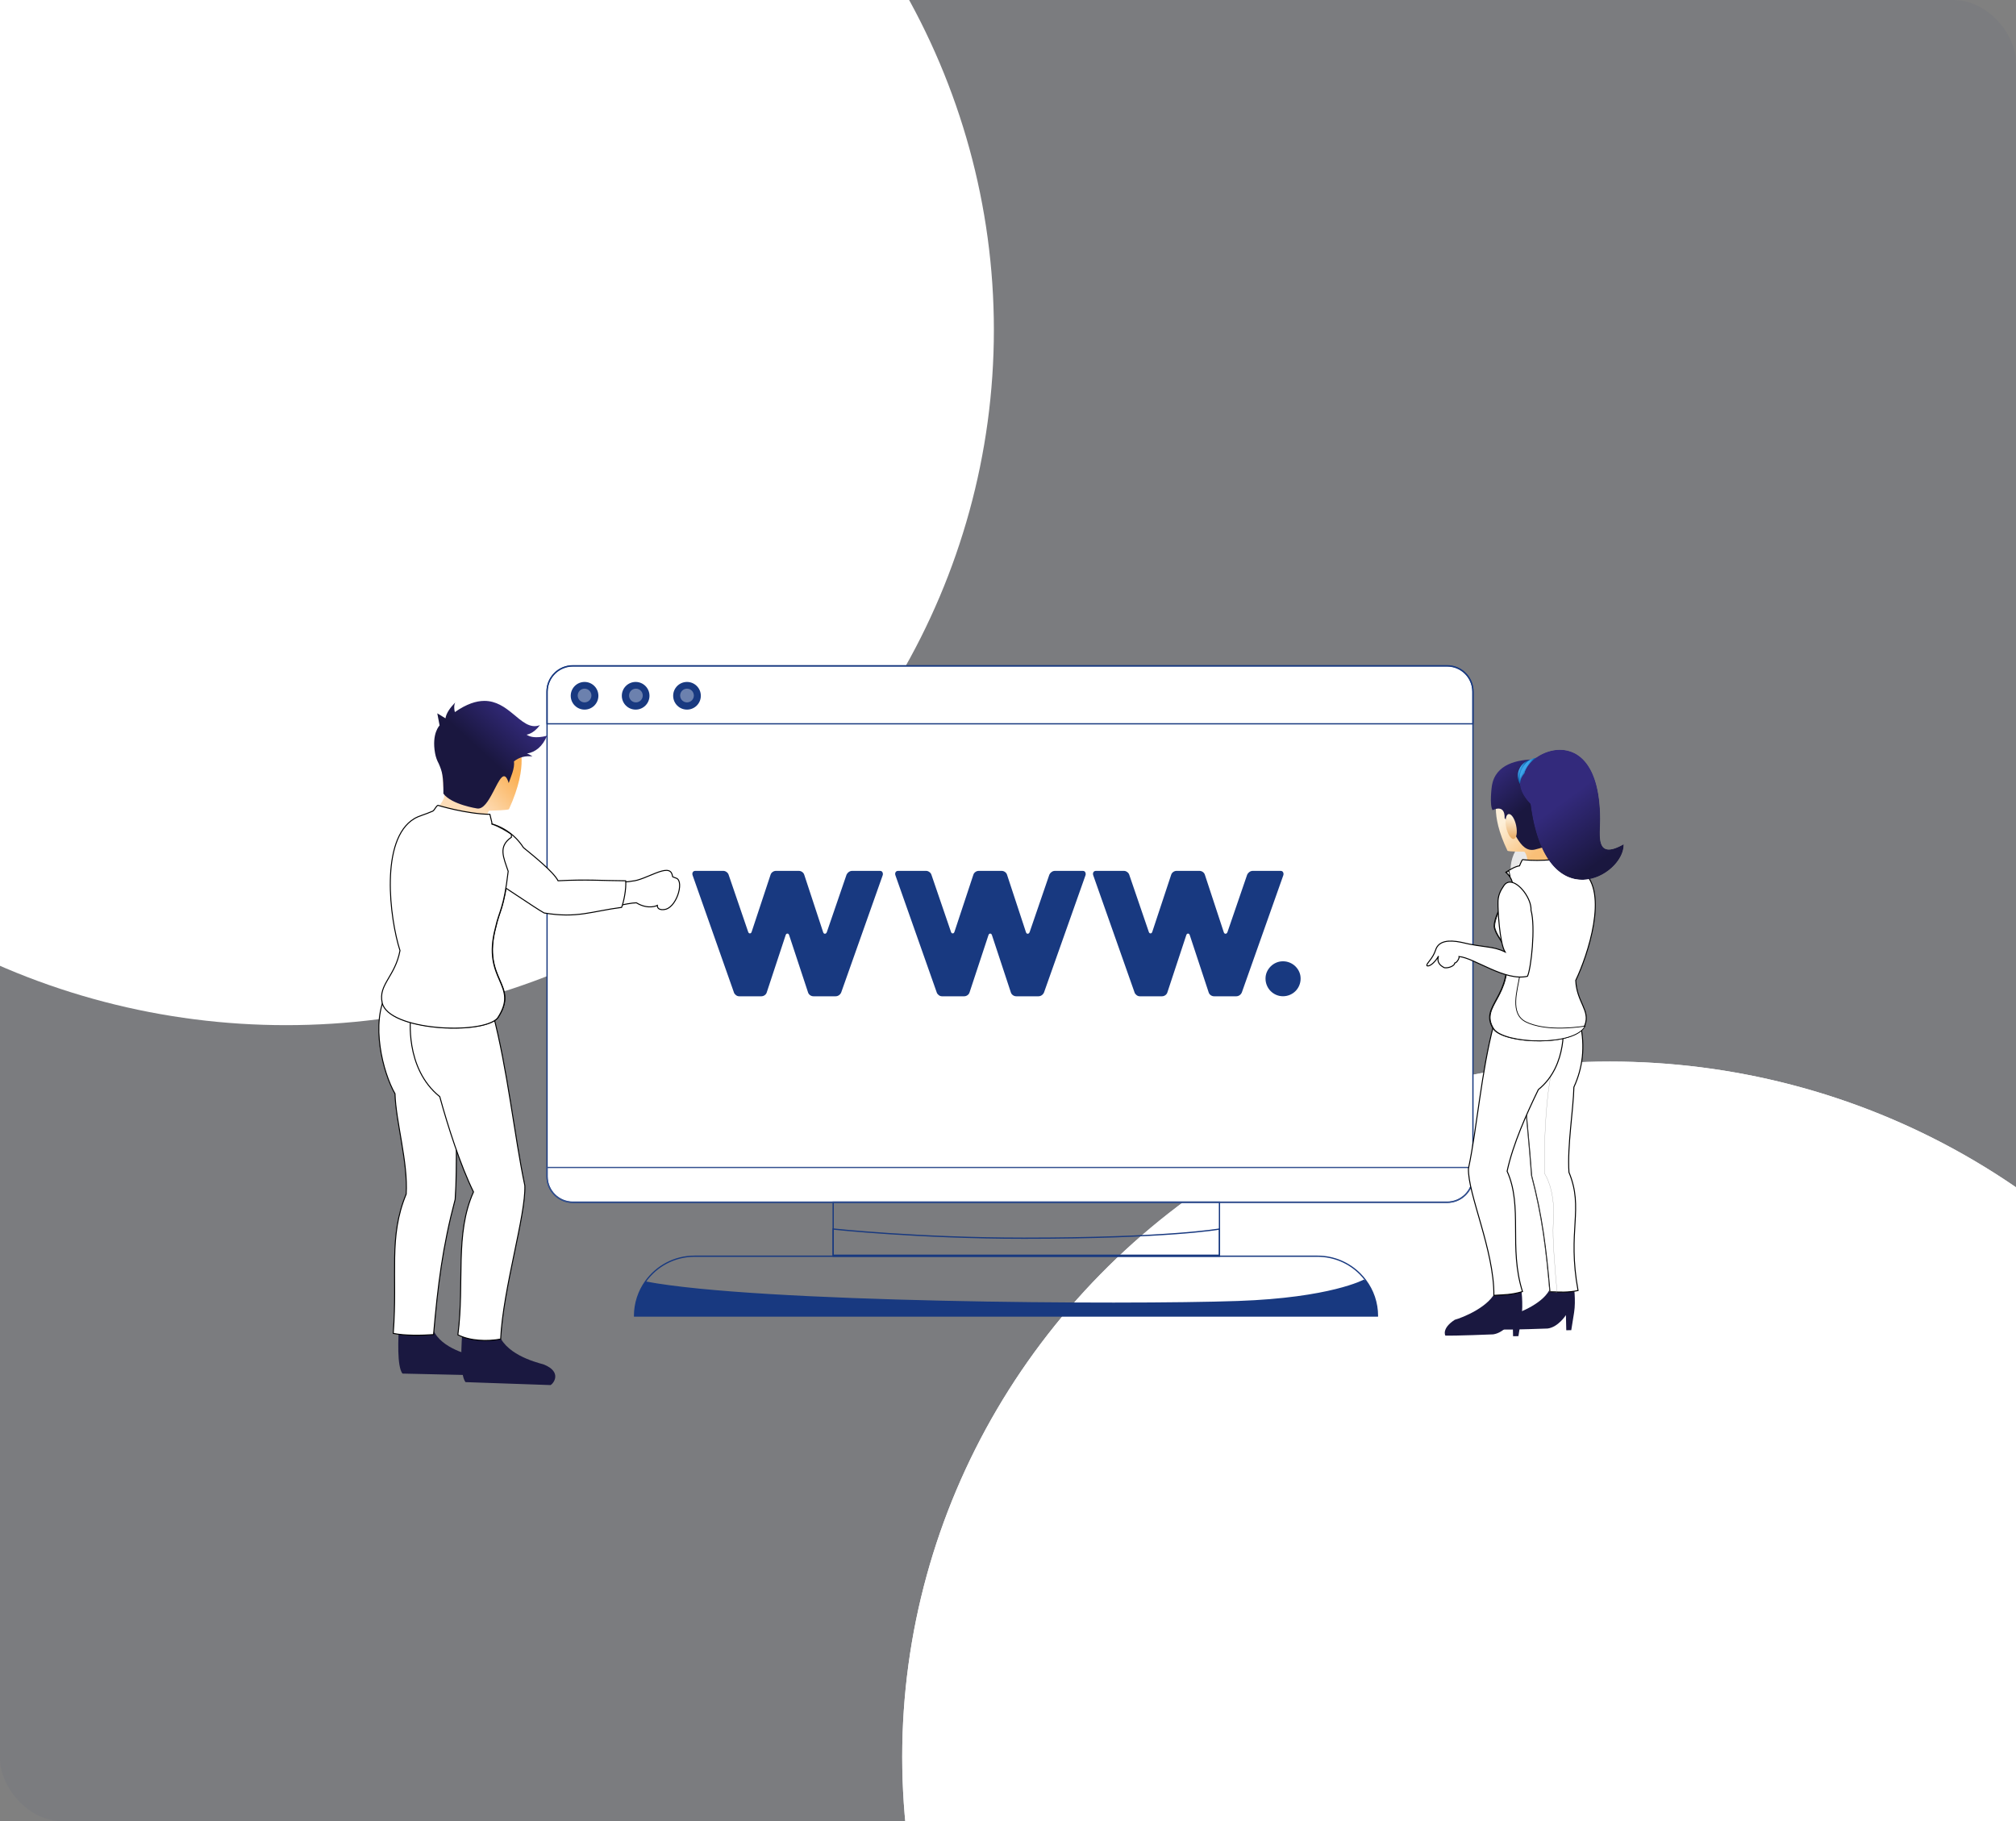 <svg xmlns="http://www.w3.org/2000/svg" xmlns:xlink="http://www.w3.org/1999/xlink" width="8089" height="7307" viewBox="0 0 8089 7307"><rect x="0" y="0" width="8089" height="7307" fill="#808080" stroke="none"/><defs><linearGradient id="a" x1="69.6%" x2="41.943%" y1="70.864%" y2="35.66%"><stop offset="0%" stop-color="#F9BF77"/><stop offset="100%" stop-color="#FDEFD8"/></linearGradient><linearGradient id="b" x1="50.336%" x2="14.95%" y1="39.724%" y2=".17%"><stop offset="0%" stop-color="#1A173F"/><stop offset="100%" stop-color="#332A7C"/></linearGradient><linearGradient id="c" x1="49.506%" x2="50.309%" y1="110.115%" y2="12.212%"><stop offset="0%" stop-color="#E4A052"/><stop offset="100%" stop-color="#FDEFD8"/></linearGradient><linearGradient id="d" x1="18.42%" x2="10.678%" y1="36.34%" y2="32.99%"><stop offset="0%" stop-color="#1269B1"/><stop offset="100%" stop-color="#3DA5EB"/></linearGradient><linearGradient id="e" x1="25.758%" x2="19.688%" y1="33.987%" y2="29.977%"><stop offset="0%" stop-color="#1269B1"/><stop offset="100%" stop-color="#3DA5EB"/></linearGradient><linearGradient id="g" x1="57.881%" x2="38.063%" y1="74.864%" y2="33.321%"><stop offset="0%" stop-color="#1A173F"/><stop offset="100%" stop-color="#332A7C"/></linearGradient><linearGradient id="i" x1="33.649%" x2="60.351%" y1="70.882%" y2="36.73%"><stop offset="0%" stop-color="#FDDDB8"/><stop offset="100%" stop-color="#FBB156"/></linearGradient><linearGradient id="j" x1="43.294%" x2="77.337%" y1="46.733%" y2="12.034%"><stop offset="0%" stop-color="#1A173F"/><stop offset="100%" stop-color="#332A7C"/></linearGradient><path id="f" d="M159.875,0 C92.265,0.007 26.984,48.466 17.163,95.026 L17.163,95.026 C-27.16,141.746 26.572,202.157 41.968,217.935 L41.968,217.935 C102.491,685.436 419.72,507.472 415.967,378.982 L415.967,378.982 C299.68,444.938 322.149,341.874 321.766,276.788 L321.766,276.788 C320.551,65.745 238.644,0 159.897,0 L159.897,0 C159.89,0 159.882,0 159.875,0"/><path id="k" d="M142.411,472.389 C3.762,555.121 43.565,873.184 84.936,1001.878 C65.373,1106.353 -2.569,1137.652 13.412,1210.952 C37.861,1323.028 413.286,1341.082 475.771,1273.501 C566.602,1136.637 410.537,1124.887 468.161,909.228 C483.712,838.7 501.286,836.043 519.082,683.65 C500.245,627.728 477.827,584.002 532,547.1 L532,535.847 C517.968,524.699 477.655,501.455 453.536,494.284 L453.536,488.011 C449.97,472.473 445.659,455.176 445.659,455.176 C350.668,453.723 237.121,419 237.121,419 C229.189,422.21 223.295,439.25 216.015,442.468 C183.889,456.669 161.297,461.125 142.411,472.389 Z"/><path id="l" d="M305.054,45.006 C302.019,33.734 300.873,17.738 306.547,6.35 L306.547,6.35 C286.326,27.053 270.162,49.787 267.465,69.986 L267.465,69.986 L234.552,49.911 L243.838,98.55 C243.838,98.55 211.296,130.294 225.662,209.884 L225.662,209.884 C228.589,226.111 233.834,239.745 240.44,251.834 L240.44,251.834 C254.732,284.8 259.276,302.158 259.07,372.053 L259.07,372.053 C291.439,416.093 394.673,431.725 394.673,431.725 L394.673,431.725 C419.24,435.417 439.816,401.286 457.703,367.156 L457.703,367.156 C483.021,318.814 502.954,270.464 521.196,329.591 L521.196,329.591 C528.297,307.699 546.53,270.332 542.085,242.891 L542.085,242.891 C564.071,225.112 588.408,219.983 616.497,222.684 L616.497,222.684 C611.441,218.902 602.106,213.666 594.362,211.453 L594.362,211.453 C628.71,205.292 656.502,183.764 675,139.691 L675,139.691 C675,139.691 622.377,156.017 592.696,135.546 L592.696,135.546 C592.696,135.546 619.87,133.093 646.441,97.237 L646.441,97.237 C606.213,112.845 574.553,81.77 536.684,50.696 L536.684,50.696 C505.783,25.344 470.742,0 423.52,0 L423.52,0 C390.772,0 352.177,12.189 305.054,45.006"/></defs><g fill="none" fill-rule="evenodd"><ellipse cx="6460.051" cy="7048.5" fill="#FFF" rx="2839.913" ry="2789.5"/><rect width="8089" height="7307" x="-.139" fill="#183980" fill-opacity=".044" rx="251"/><ellipse cx="6459.913" cy="7048.5" fill="#FFF" rx="2839.913" ry="2789.5"/><ellipse cx="1147.913" cy="1323.5" fill="#FFF" rx="2839.913" ry="2789.5"/><g fill-rule="nonzero" transform="translate(2195 2671)"><path fill="#FFF" stroke="#183980" stroke-width="5" d="M3715,103.476 L3715,2049.524 C3715,2106.697 3668.71,2153 3611.564,2153 L103.436,2153 C46.286,2153 0,2106.693 0,2049.524 L0,103.476 C0,46.303 46.29,0 103.436,0 L3611.56,0 C3668.71,0 3715,46.307 3715,103.476 Z"/><path stroke="#183980" stroke-width="5" d="M3715,104.538 L3715,233 L0,233 L0,104.538 C0,47.331 46.29,1 103.436,1 L3611.564,1 C3668.714,1 3715,47.331 3715,104.538 Z"/><rect width="1550" height="217" x="1148" y="2152" stroke="#183980" stroke-width="5"/><path stroke="#183980" stroke-width="5" d="M1148 2365 2698 2365 2698 2260C2698 2260 2493.763 2296.765 1913.715 2296.765 1488.027 2296.765 1148 2260 1148 2260L1148 2365ZM3332 2609 351 2609C351 2557.144 367.497 2509.117 395.448 2469.94 439.102 2408.832 510.713 2369 591.666 2369L3091.334 2369C3157.778 2369 3217.929 2395.888 3261.516 2439.289 3269.929 2447.678 3277.747 2456.73 3284.834 2466.309 3314.444 2506.141 3332 2555.49 3332 2609Z"/><circle cx="150.5" cy="120.5" r="55.5" fill="#183980"/><circle cx="150.5" cy="119.5" r="27.5" fill="#FFF" fill-opacity=".367"/><circle cx="355.5" cy="120.5" r="55.5" fill="#183980"/><circle cx="356.5" cy="119.5" r="27.5" fill="#FFF" fill-opacity=".367"/><circle cx="561.5" cy="120.5" r="55.5" fill="#183980"/><circle cx="561.5" cy="119.5" r="27.5" fill="#FFF" fill-opacity=".367"/><path fill="#183980" d="M3332,2610 L351,2610 C351,2557.881 367.497,2509.612 395.448,2470.236 C845.312,2555.886 2321.77,2564.409 2772.229,2548.583 C3144.095,2535.519 3276.812,2463 3276.812,2463 L3284.829,2466.587 C3314.444,2506.621 3332,2556.219 3332,2610 Z"/><path stroke="#33508F" stroke-width="5" d="M3715,2013 L3715,2049.003 C3715,2105.911 3668.71,2152 3611.564,2152 L103.436,2152 C46.286,2152 0,2105.907 0,2049.003 L0,2013 L3715,2013 Z"/><path fill="#183980" d="M1.808 19.933C-.479 14.434-.599 9.742 1.463 5.84 3.525 1.955 7.066 0 12.113 0L124.086 0C128.658 0 133.015 1.493 137.138 4.468 141.262 7.454 144.01 10.998 145.382 15.125L223.695 244.033C225.067 248.617 227.474 250.905 230.908 250.905 234.341 250.905 236.744 248.617 238.12 244.033L313.686 15.811C315.058 11.231 317.809 7.454 321.929 4.468 326.053 1.493 330.625 0 335.668 0L427.034 0C432.068 0 436.654 1.493 440.773 4.468 444.897 7.454 447.641 11.231 449.016 15.811L524.582 245.406C525.954 249.99 528.361 252.278 531.795 252.278 535.228 252.278 537.86 249.99 539.693 245.406L618.692 15.125C620.517 10.998 623.502 7.454 627.621 4.468 631.745 1.493 636.318 0 641.36 0L752.647 0C757.681 0 761.115 1.955 762.952 5.84 764.777 9.742 765.01 13.748 763.638 17.87L597.392 487.372C595.554 491.96 592.582 495.741 588.463 498.716 584.339 501.702 579.758 503.183 574.724 503.183L486.105 503.183C481.059 503.183 476.486 501.702 472.366 498.716 468.243 495.741 465.499 491.96 464.123 487.372L388.557 258.468C387.181 253.892 384.779 251.592 381.345 251.592 377.911 251.592 375.508 253.892 374.132 258.468L298.567 487.372C297.195 491.96 294.443 495.741 290.323 498.716 286.2 501.702 281.619 503.183 276.585 503.183L187.966 503.183C182.919 503.183 178.347 501.465 174.227 498.025 170.108 494.589 167.584 491.045 166.67 487.368L1.808 19.933ZM815.539 19.933C813.253 14.434 813.132 9.742 815.194 5.84 817.256 1.955 820.798 0 825.844 0L937.817 0C942.39 0 946.746 1.493 950.87 4.468 954.994 7.454 957.741 10.998 959.113 15.125L1037.427 244.033C1038.799 248.617 1041.205 250.905 1044.639 250.905 1048.073 250.905 1050.476 248.617 1051.852 244.033L1127.417 15.811C1128.793 11.231 1131.541 7.454 1135.661 4.468 1139.784 1.493 1144.357 0 1149.399 0L1240.766 0C1245.8 0 1250.385 1.493 1254.505 4.468 1258.628 7.454 1261.38 11.231 1262.748 15.811L1338.314 245.406C1339.69 249.99 1342.092 252.278 1345.526 252.278 1348.964 252.278 1351.591 249.99 1353.428 245.406L1432.428 15.125C1434.253 10.998 1437.242 7.454 1441.357 4.468 1445.481 1.493 1450.054 0 1455.1 0L1566.387 0C1571.421 0 1574.855 1.955 1576.692 5.84 1578.517 9.742 1578.754 13.748 1577.378 17.87L1411.136 487.372C1409.298 491.96 1406.322 495.741 1402.202 498.716 1398.087 501.702 1393.498 503.183 1388.464 503.183L1299.845 503.183C1294.803 503.183 1290.23 501.702 1286.106 498.716 1281.982 495.741 1279.239 491.96 1277.863 487.372L1202.297 258.468C1200.925 253.892 1198.523 251.592 1195.085 251.592 1191.647 251.592 1189.244 253.892 1187.872 258.468L1112.307 487.372C1110.931 491.96 1108.183 495.741 1104.063 498.716 1099.94 501.702 1095.359 503.183 1090.324 503.183L1001.706 503.183C996.659 503.183 992.087 501.465 987.967 498.025 983.847 494.589 981.324 491.045 980.41 487.368L815.539 19.933ZM2440.594 432.193C2440.594 441.819 2438.756 450.991 2435.102 459.693 2431.432 468.404 2426.398 475.966 2419.988 482.376 2413.569 488.799 2406.008 493.836 2397.315 497.501 2388.611 501.166 2379.457 503 2369.842 503 2360.223 503 2351.173 501.166 2342.705 497.501 2334.225 493.84 2326.788 488.799 2320.382 482.376 2313.964 475.966 2308.93 468.404 2305.267 459.693 2301.597 450.991 2299.768 441.819 2299.768 432.193 2299.768 422.568 2301.592 413.633 2305.267 405.384 2308.93 397.135 2313.964 389.806 2320.382 383.383 2326.792 376.973 2334.229 371.936 2342.705 368.259 2351.173 364.598 2360.223 362.76 2369.842 362.76 2379.457 362.76 2388.611 364.598 2397.315 368.259 2406.012 371.932 2413.569 376.973 2419.988 383.383 2426.398 389.806 2431.428 397.131 2435.102 405.384 2438.761 413.633 2440.594 422.568 2440.594 432.193ZM1609.271 19.933C1606.984 14.434 1606.868 9.742 1608.93 5.84 1610.992 1.955 1614.534 0 1619.58 0L1731.557 0C1736.13 0 1740.486 1.493 1744.61 4.468 1748.734 7.454 1751.477 10.998 1752.849 15.125L1831.162 244.033C1832.538 248.617 1834.941 250.905 1838.379 250.905 1841.813 250.905 1844.215 248.617 1845.591 244.033L1921.157 15.811C1922.533 11.231 1925.281 7.454 1929.4 4.468 1933.524 1.493 1938.097 0 1943.139 0L2034.506 0C2039.54 0 2044.125 1.493 2048.244 4.468 2052.368 7.454 2055.12 11.231 2056.488 15.811L2132.053 245.406C2133.429 249.99 2135.832 252.278 2139.266 252.278 2142.704 252.278 2145.331 249.99 2147.168 245.406L2226.168 15.125C2227.993 10.998 2230.981 7.454 2235.097 4.468 2239.221 1.493 2243.793 0 2248.84 0L2360.127 0C2365.161 0 2368.594 1.955 2370.432 5.84 2372.257 9.742 2372.494 13.748 2371.118 17.87L2204.876 487.372C2203.038 491.96 2200.062 495.741 2195.942 498.716 2191.827 501.702 2187.238 503.183 2182.203 503.183L2093.585 503.183C2088.542 503.183 2083.97 501.702 2079.846 498.716 2075.722 495.741 2072.979 491.96 2071.603 487.372L1996.037 258.468C1994.665 253.892 1992.262 251.592 1988.824 251.592 1985.387 251.592 1982.984 253.892 1981.612 258.468L1906.046 487.372C1904.67 491.96 1901.923 495.741 1897.803 498.716 1893.679 501.702 1889.098 503.183 1884.064 503.183L1795.446 503.183C1790.403 503.183 1785.83 501.465 1781.707 498.025 1777.583 494.585 1775.064 491.045 1774.149 487.368L1609.271 19.933Z" transform="translate(583 823)"/><circle cx="4022.5" cy="818.5" r="156.5" fill="#E8E8E8"/><circle cx="4022" cy="507" r="94" fill="#E8E8E8"/></g><g transform="translate(5725 3008)"><path fill="#1A1840" d="M589.357,2145.474 C589.357,2145.474 598.722,2210.119 590.851,2258.029 C582.988,2305.947 579.535,2328.798 579.535,2328.798 L559.5,2329 L558.078,2268.221 C558.078,2268.221 527.655,2316.362 484.916,2322.133 C484.916,2322.133 343.334,2327.42 306.136,2326.136 C306.136,2326.136 290.983,2300.162 341.397,2267.37 C368.694,2260.013 474.557,2219.677 497.276,2155.818 C497.276,2155.818 572.971,2128.704 589.357,2145.474"/><path fill="#1A1840" d="M378.025,2154.904 C378.025,2154.904 388.061,2224.68 379.625,2276.398 C371.19,2328.109 367.482,2352.775 367.482,2352.775 L345.999,2353 L344.479,2287.391 C344.479,2287.391 311.852,2339.355 266.011,2345.58 C266.011,2345.58 114.18,2351.841 74.29,2350.456 C74.29,2350.456 58.042,2322.427 112.101,2287.028 C141.376,2279.094 254.903,2234.999 279.268,2166.078 C279.268,2166.078 360.452,2136.81 378.025,2154.904"/><path fill="#FFF" stroke="#000" stroke-width="4" d="M388,1326.058 C396.278,1445.547 412.13,1589.242 420.408,1708.731 L420.408,1708.731 C463.232,1871.08 479.092,2004.099 493.865,2173.876 L493.865,2173.876 C532.347,2176.666 567.908,2177.941 606.724,2169.716 L606.724,2169.716 C562.298,1927.788 631.434,1843.084 570.286,1695.331 L570.286,1695.331 C563.458,1588.213 587.762,1447.033 590.118,1353.56 L590.118,1353.56 C625.396,1276.77 636.095,1191.502 615.785,1100.116 L615.785,1100.116 C578.651,1097.681 549.562,1097.87 520.474,1098.058 L520.474,1098.058 C491.386,1098.247 462.305,1098.428 425.178,1096 L425.178,1096 C412.783,1172.688 400.395,1249.369 388,1326.058"/><path stroke="#979797" d="M522.702,2176 C512.83,2175.623 502.865,2174.985 492.698,2174.253 C478.03,2004.412 462.306,1871.355 419.82,1708.945 C413.413,1615.579 402.42,1507.454 394,1407.628 L530,1192 C463.132,1339.317 472.422,1700.116 472.422,1700.116 C521.954,1782.52 507.085,1904.877 507.085,1904.877 C503.411,1953.071 514.513,2093.392 522.702,2176"/><path fill="#FFF" stroke="#000" stroke-width="4" d="M268.659,1102.594 C217.871,1293.873 201.984,1515.579 167.089,1680.017 L167.089,1680.017 C163.489,1781.283 270.405,2007.721 269.051,2189 L269.051,2189 C310.958,2186.457 338.819,2187.145 383.827,2173.964 L383.827,2173.964 C327.649,1996.685 386.522,1834.174 322.15,1690.952 L322.15,1690.952 C345.998,1580.969 400.742,1459.688 447.496,1363.487 L447.496,1363.487 C568.684,1265.968 546.387,1091 546.387,1091 L546.387,1091 L268.659,1102.594 Z"/><path fill="url(#a)" d="M412.78,55.963 C412.78,55.963 252.366,85.831 285.665,185.013 L285.665,185.013 C285.665,185.013 249.887,251.443 323.734,405.505 L323.734,405.505 C330.651,408.657 368.792,408.874 391.617,409.208 L391.617,409.208 C403.355,421.924 407.749,458.11 403.745,479 L403.745,479 C403.745,479 530.195,466.088 567.043,424.033 L567.043,424.033 C567.043,424.033 542.396,362.225 546.733,347.335 L546.733,347.335 C546.733,347.335 610.944,166.659 526.025,95.395 L526.025,95.395 C526.025,95.395 488.072,48.007 443.202,48 L443.202,48 C433.285,48 423.043,50.319 412.78,55.963"/><path fill="url(#b)" d="M260.814,146.287 C260.814,146.287 250.432,221.435 263.926,242.522 L263.926,242.522 C263.926,242.522 314.019,214.663 312.169,274.69 L312.169,274.69 C349.132,309.88 369.887,414.966 433.068,400.673 L433.068,400.673 C433.068,400.673 556.839,371.077 583.652,332.958 L583.652,332.958 C583.652,332.958 656.206,241.613 512.76,46.07 L512.76,46.07 C512.76,46.07 477.959,39 434.149,39 L434.149,39 C365.288,38.993 274.169,56.461 260.814,146.287"/><path fill="url(#c)" d="M327.847,258.188 C316.908,260.585 312.802,284.822 318.686,312.323 L318.686,312.323 C324.555,339.839 338.201,360.199 349.14,357.809 L349.14,357.809 C360.087,355.412 364.2,331.175 358.316,303.674 L358.316,303.674 C352.753,277.631 340.236,258 329.625,258 L329.625,258 C329.033,258 328.433,258.058 327.847,258.188"/><path fill="url(#d)" d="M369.68,80.253 C356.981,112.707 371.016,148.525 401.014,160.262 L401.014,160.262 C431.012,171.992 465.623,155.195 478.316,122.748 L478.316,122.748 C491.022,90.301 476.987,54.476 446.982,42.746 L446.982,42.746 C440.499,40.213 433.799,39 427.149,39 L427.149,39 C403.05,39 379.636,54.823 369.68,80.253"/><path fill="url(#e)" d="M378.304,83.848 C363.026,123.032 376.474,164.942 408.33,177.452 L408.33,177.452 C440.207,189.962 478.417,168.337 493.695,129.145 L493.695,129.145 C508.98,89.961 495.517,48.059 463.661,35.548 L463.661,35.548 C457.54,33.137 451.179,32 444.796,32 L444.796,32 C417.944,32 390.641,52.197 378.304,83.848"/><path fill="#FFF" stroke="#000" stroke-width="4" d="M383.461,440.784 C383.461,440.784 376.639,453.489 371.98,465.701 L371.98,465.701 C351.639,468.782 329.692,484.038 317.069,491.503 L317.069,491.503 C356.782,527.604 350.525,568.793 317.04,598.161 L317.04,598.161 C316.678,614.193 300.72,610.026 300.85,622.746 L300.85,622.746 C291.569,636.4 269.347,681.177 270.128,709.501 L270.128,709.501 C275.257,741.913 303.766,768.824 315.904,800.801 L315.904,800.801 C348.427,993.7 207.259,1025.815 266.851,1119.89 L266.851,1119.89 C309.842,1181.859 602.341,1191.636 634.799,1103.402 L634.799,1103.402 C656.031,1045.702 601.517,1012.595 597.473,925.535 L597.473,925.535 C645.52,825.719 730.192,571.946 627.211,489.083 L627.211,489.083 C613.192,477.805 595.382,471.623 570.947,456.446 L570.947,456.446 C565.42,453.011 562.57,438.508 556.508,435 L556.508,435 C556.508,435 460.58,450.358 383.461,440.784"/><path fill="#FFF" stroke="#000" stroke-width="3" d="M329.434,486 C325.6,488.338 322.129,490.51 319.173,492.255 C325.383,497.888 330.477,503.636 334.513,509.457 C332.723,501.146 331.021,493.276 329.434,486 M345.1,558.992 C341.615,573.428 332.571,587.053 319.151,598.789 C318.796,614.811 302.796,610.648 302.934,623.353 C293.637,636.993 271.37,681.721 272.159,710.007 C277.297,742.39 305.847,769.272 318.014,801.214 C350.593,993.894 209.182,1025.973 268.877,1119.953 C311.021,1180.536 592.573,1191.164 635,1108.948 C494.423,1128.981 426.446,1105.98 398.642,1092.5 C330.564,1059.508 363.672,965.347 373.324,903.302 C383.367,838.636 380.86,782.897 375.715,717.297 C372.397,690.778 358.382,621.797 345.1,558.992"/><g transform="translate(374)"><mask id="h" fill="#fff"><use xlink:href="#f"/></mask><path fill="url(#g)" d="M159.875,0 C92.265,0.007 26.984,48.466 17.163,95.026 L17.163,95.026 C-27.16,141.746 26.572,202.157 41.968,217.935 L41.968,217.935 C102.491,685.436 419.72,507.472 415.967,378.982 L415.967,378.982 C299.68,444.938 322.149,341.874 321.766,276.788 L321.766,276.788 C320.551,65.745 238.644,0 159.897,0 L159.897,0 C159.89,0 159.882,0 159.875,0" mask="url(#h)"/></g><path fill="#FFF" stroke="#000" stroke-width="4" d="M309.399,544.772 C294.591,566.272 284.982,585.871 285.533,614.955 L285.533,614.955 C284.974,638.32 291.146,773.141 313.787,811.146 L313.787,811.146 C263.117,786.306 231.788,795.48 136.482,772.209 L136.482,772.209 C87.538,762.536 47.093,766.519 35.323,803.331 L35.323,803.331 C23.553,840.129 -4.244,858.701 0.55,866.726 L0.55,866.726 C13.821,871.822 37.361,846.339 46.709,827.94 L46.709,827.94 C46.339,831.555 34.685,857.472 70.822,874.656 L70.822,874.656 C89.503,876.832 111.143,866.581 112.253,855.672 L112.253,855.672 C120.774,854.486 131.507,835.777 129.375,829.675 L129.375,829.675 C192.859,835.928 313.663,930.149 403.799,908.88 L403.799,908.88 C418.23,879.854 436.912,710.289 417.998,643.995 L417.998,643.995 C420.899,598.79 370.867,531.007 333.65,531 L333.65,531 C324.454,531 316.042,535.135 309.399,544.772"/><path d="M315.274,490.354 C283.406,511.043 268.274,604.304 287.51,663.483 L287.51,663.483 C288.341,690.862 299.658,769.494 299.275,791.441 L299.275,791.441 C330.254,815.915 406.938,813.113 432.071,809.963 L432.071,809.963 C434.297,753.327 440.468,693.361 436.927,630.773 L436.927,630.773 C438.712,578.876 390.022,483 338.925,483 L338.925,483 C331.041,483 323.1,485.283 315.274,490.354"/></g><g transform="translate(1520 2812)"><path fill="#1A1840" d="M82.376,2488.923 C76.961,2558.477 72.608,2670.109 94.758,2698.906 L411.464,2706 C421.512,2701.95 456.866,2656.886 384.74,2629.541 C351.537,2620.962 234.749,2591.72 212.93,2508.448 C212.93,2508.448 101.995,2468.218 82.376,2488.923"/><path fill="#1A1840" d="M337.097,2506.118 C330.357,2581.196 324.218,2701.765 347.681,2733.16 L688.692,2745 C699.571,2740.745 738.234,2692.528 660.917,2662.024 C625.266,2652.324 499.863,2619.193 477.445,2528.93 C477.445,2528.93 358.494,2484.009 337.097,2506.118"/><path fill="#FFF" stroke="#000" stroke-width="4" d="M152.499,1168.425 C114.596,1168.194 76.7,1167.979 32.878,1170.841 L32.878,1170.841 C-35.358,1290.852 16.224,1491.658 64.947,1576.207 L64.947,1576.207 C67.732,1686.321 117.844,1852.622 109.794,1978.794 L109.794,1978.794 C37.606,2152.839 76.039,2297.071 57.847,2537.604 L57.847,2537.604 C103.653,2547.278 174.204,2545.785 219.612,2542.511 L219.612,2542.511 C237.06,2342.512 255.764,2191.179 306.322,1999.947 L306.322,1999.947 C316.083,1859.179 306.231,1684.581 316,1543.821 L316,1543.821 C301.371,1453.491 286.758,1256.33 272.129,1166 L272.129,1166 C228.307,1168.87 190.403,1168.639 152.499,1168.425"/><path fill="#FFF" stroke="#000" stroke-width="4" d="M127.901,1266.888 C127.901,1266.888 101.617,1473.017 244.507,1587.891 L244.507,1587.891 C277.244,1707.129 326.947,1862.942 379.845,1970.13 L379.845,1970.13 C303.923,2138.85 344.599,2332.088 317.201,2543.331 L317.201,2543.331 C365.56,2568.286 437.033,2570.406 488.8,2560.427 L488.8,2560.427 C498.984,2355.131 590.106,2064.081 585.856,1944.778 L585.856,1944.778 C544.71,1751.045 516.999,1478.337 457.103,1253 L457.103,1253 L127.901,1266.888 Z"/><path fill="url(#i)" d="M293.207,82.755 C228.526,168.234 262.435,376.603 262.435,376.603 L262.435,376.603 C267.894,393.955 230,436.785 230,436.785 L230,436.785 C274.317,485.198 421.761,522 421.761,522 L421.761,522 C424.141,497.797 432.524,449.549 442.446,440.721 L442.446,440.721 C469.257,439.774 514.068,438.604 522.122,434.734 L522.122,434.734 C605.198,252.338 561.531,175.324 561.531,175.324 L561.531,175.324 C598.281,58.248 409.039,27.103 409.039,27.103 L409.039,27.103 C398.112,21.388 387.679,19 377.864,19 L377.864,19 C327.231,19.008 293.207,82.755 293.207,82.755"/><path fill="#FFF" stroke="#000" stroke-width="4" d="M522.693,541 C526.903,542.994 530.429,545.014 533,547.057 C478.925,583.913 501.303,627.584 520.114,683.436 C502.341,835.638 484.8,838.308 469.285,908.739 C411.758,1124.111 567.539,1135.855 476.865,1272.547 C425.287,1328.39 159.989,1325.687 56,1259.739 C391.423,1324.047 439.302,1223.799 395.658,1049.048 C371.352,951.734 408.644,918.068 424.2,824.701 C442.977,711.951 393.277,587.663 396.441,586.517 L522.693,541 Z"/><path fill="url(#j)" d="M305.054,45.006 C302.019,33.734 300.873,17.738 306.547,6.35 L306.547,6.35 C286.326,27.053 270.162,49.787 267.465,69.986 L267.465,69.986 L234.552,49.911 L243.838,98.55 C243.838,98.55 211.296,130.294 225.662,209.884 L225.662,209.884 C228.589,226.111 233.834,239.745 240.44,251.834 L240.44,251.834 C254.732,284.8 259.276,302.158 259.07,372.053 L259.07,372.053 C291.439,416.093 394.673,431.725 394.673,431.725 L394.673,431.725 C419.24,435.417 439.816,401.286 457.703,367.156 L457.703,367.156 C483.021,318.814 502.954,270.464 521.196,329.591 L521.196,329.591 C528.297,307.699 546.53,270.332 542.085,242.891 L542.085,242.891 C564.071,225.112 588.408,219.983 616.497,222.684 L616.497,222.684 C611.441,218.902 602.106,213.666 594.362,211.453 L594.362,211.453 C628.71,205.292 656.502,183.764 675,139.691 L675,139.691 C675,139.691 622.377,156.017 592.696,135.546 L592.696,135.546 C592.696,135.546 619.87,133.093 646.441,97.237 L646.441,97.237 C606.213,112.845 574.553,81.77 536.684,50.696 L536.684,50.696 C505.783,25.344 470.742,0 423.52,0 L423.52,0 C390.772,0 352.177,12.189 305.054,45.006"/><path fill="#FFF" stroke="#000" stroke-width="4" d="M427,666.388 C478.677,747.574 622.196,807.087 647.023,833.115 L647.023,833.115 C751.507,892.487 954.863,812.511 1033.339,810.075 L1033.339,810.075 C1081.789,839.444 1117.549,820.57 1117.549,820.57 L1117.549,820.57 C1117.005,841.799 1144.159,837.23 1144.159,837.23 L1144.159,837.23 C1193.162,833.773 1225.564,727.654 1195.258,712.097 L1195.258,712.097 L1179.061,705.751 L1176.949,697.38 C1164.482,647.95 1071.987,719.201 1016.185,723.061 L1016.185,723.061 C985.656,729.334 947.99,726.667 906.487,724 L906.487,724 C848.845,720.296 783.793,716.592 720.111,736.832 L720.111,736.832 C658.327,649.827 594.843,625.849 548.811,587.878 L548.811,587.878 C538.876,579.688 528.117,576 517.176,576 L517.176,576 C481.358,576 443.651,615.593 427,666.388"/><path fill="#FFF" stroke="#000" stroke-width="4" d="M417.785,692.35 C486.906,733.796 626.582,830.611 663.249,850.9 L663.249,850.9 C796.512,873.238 854.067,843.917 974.223,828.504 L974.223,828.504 C982.862,805.728 993.274,755.002 990.562,721.788 L990.562,721.788 C887.89,721.226 836.756,715.647 719.197,721.721 L719.197,721.721 C700.196,684.896 617.613,619.352 580.304,588.708 L580.304,588.708 C543.876,532.123 486.23,496.239 425.287,487.595 L425.287,487.595 C422.418,487.19 419.64,487 416.944,487 L416.944,487 C346.447,487.008 338.071,622.939 417.785,692.35"/><use xlink:href="#k" fill="#FFF" stroke="#000" stroke-width="4"/><mask id="m" fill="#fff"><use xlink:href="#l"/></mask><path fill="#FFF" stroke="#000" stroke-width="4" d="M522.693,543 C526.903,544.994 530.429,547.014 533,549.057 C478.925,585.913 501.303,629.584 520.114,685.436 C502.341,837.638 484.8,840.308 469.285,910.739 C411.758,1126.111 567.539,1137.855 476.865,1274.547 C425.287,1330.39 159.989,1327.687 56,1261.739 C391.423,1326.047 439.302,1225.799 395.658,1051.048 C371.352,953.734 408.644,920.068 424.2,826.701 C442.977,713.951 393.277,589.663 396.441,588.517 L522.693,543 Z" mask="url(#m)"/></g></g></svg>